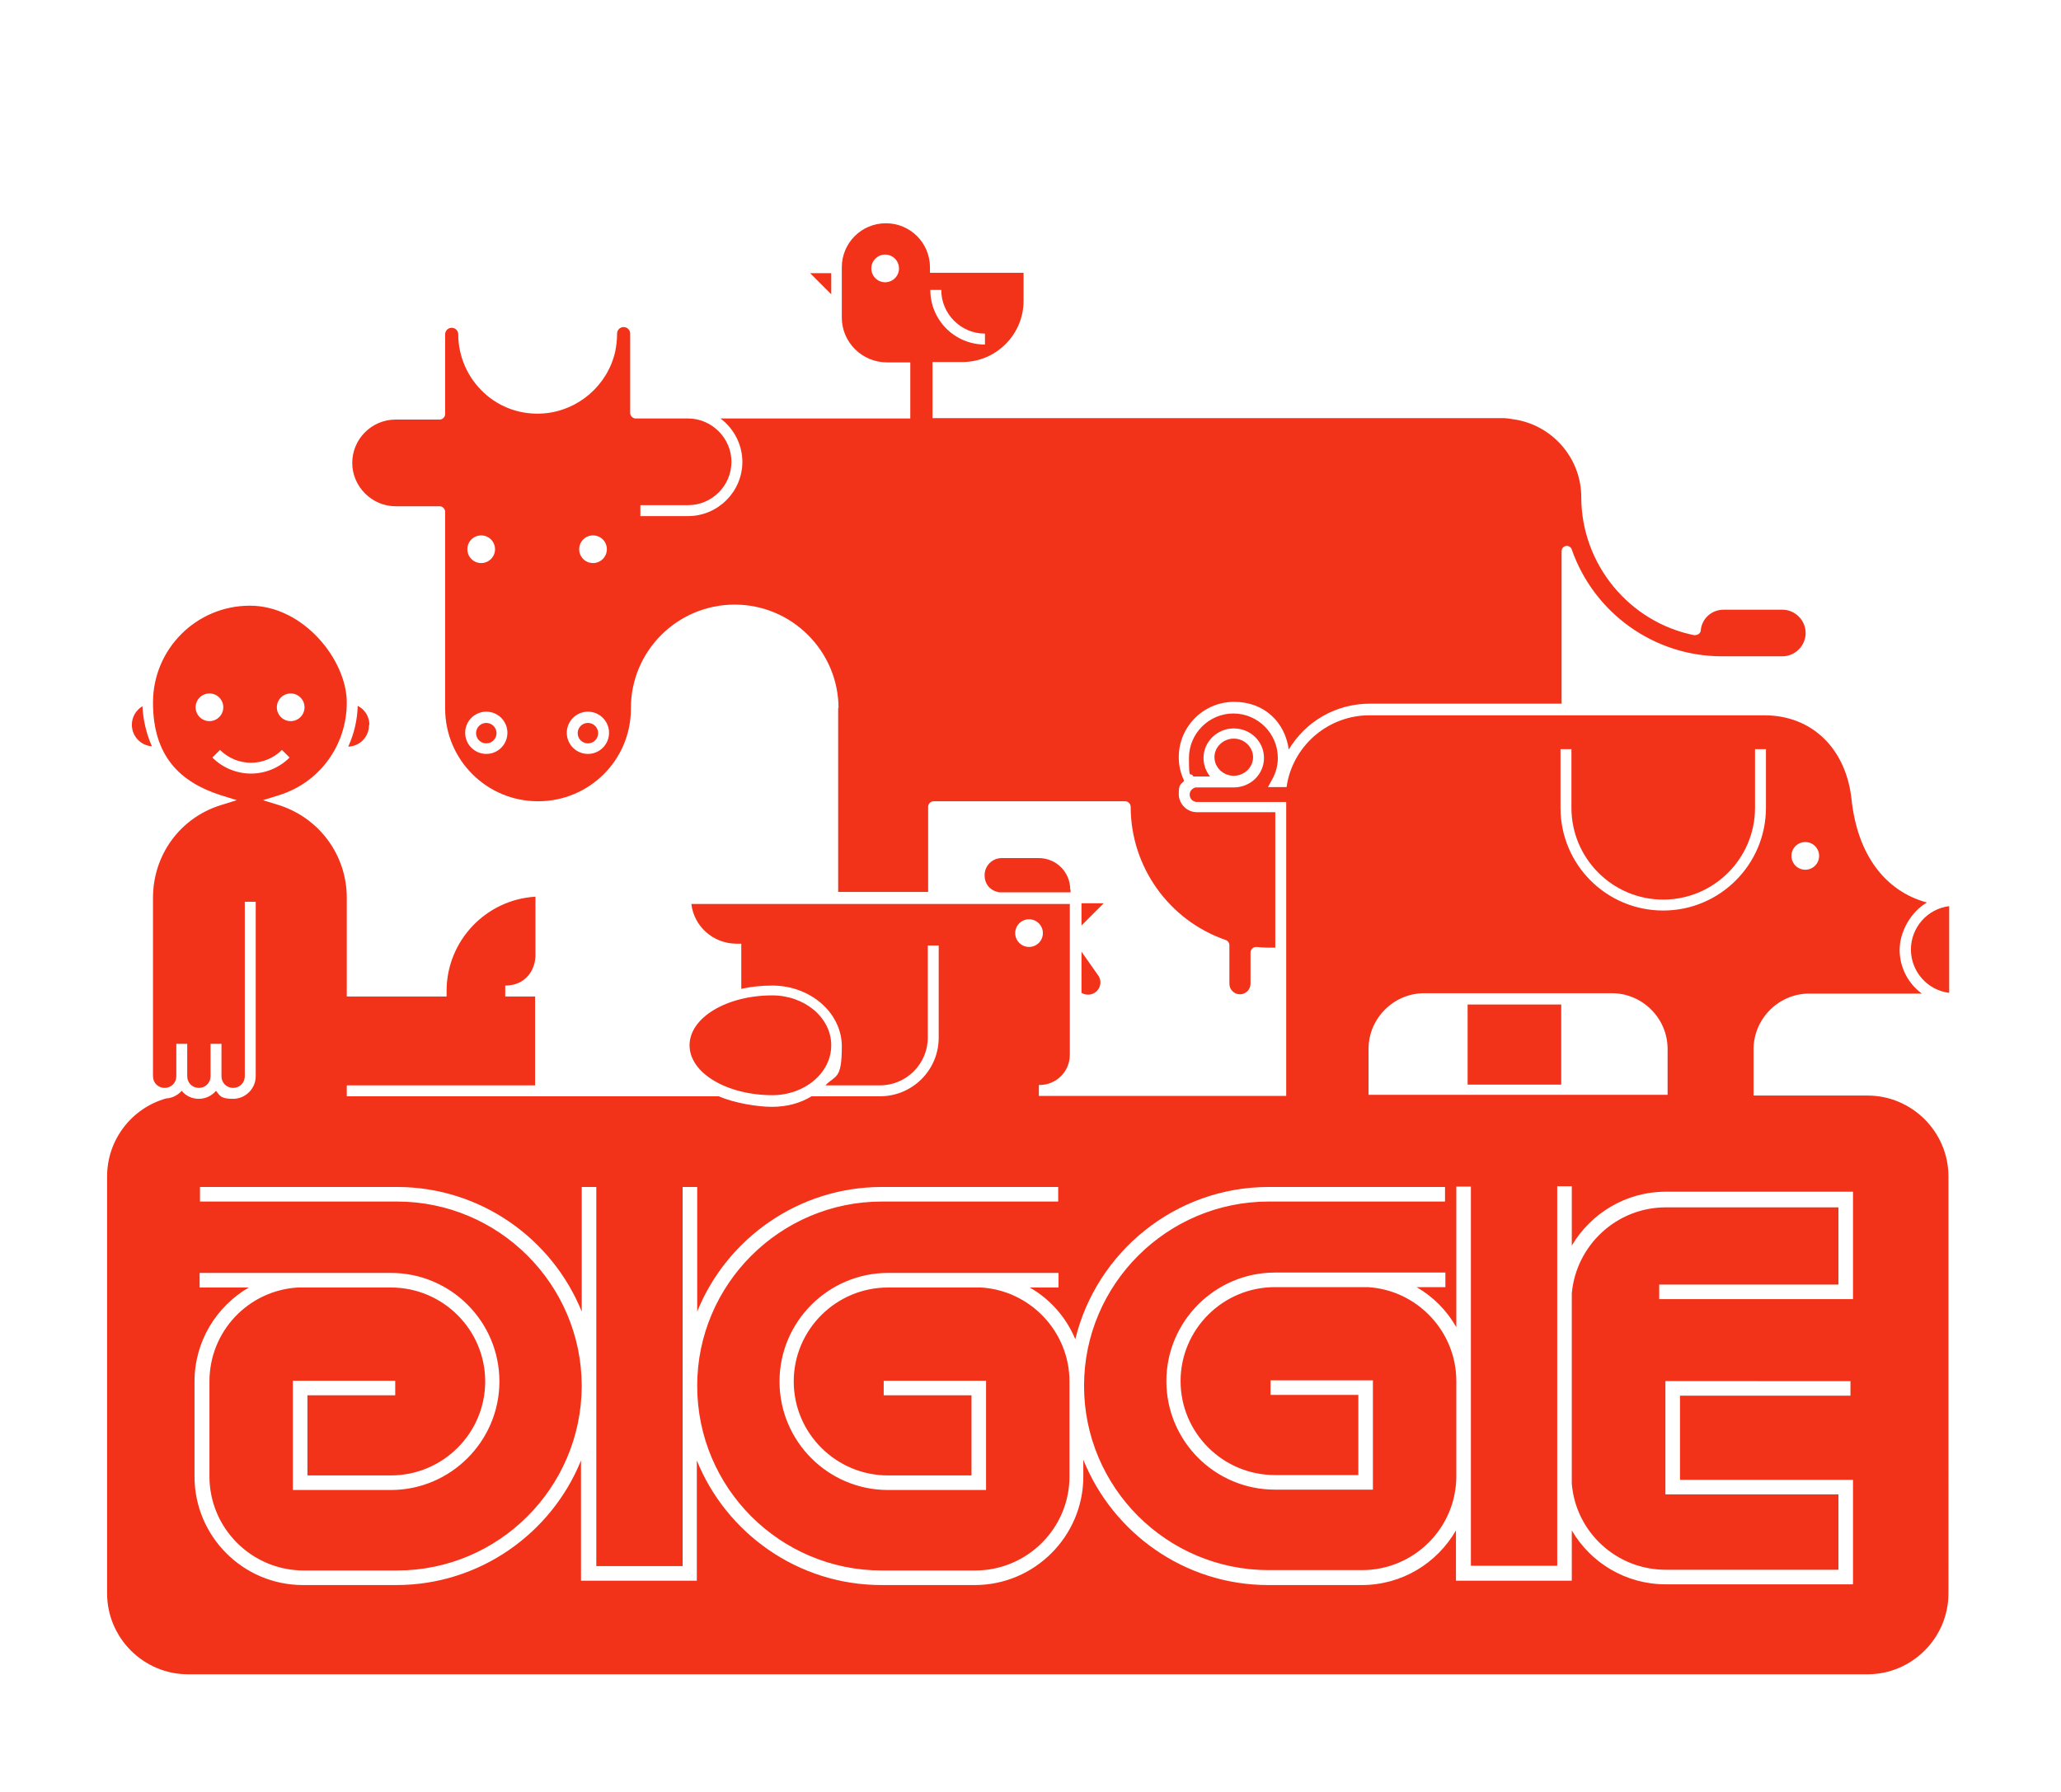<?xml version="1.0" encoding="UTF-8"?>
<svg data-bbox="29.4 61.3 505.7 398.4" viewBox="0 0 565.8 492.1" xmlns="http://www.w3.org/2000/svg" data-type="ugc">
    <g>
        <path d="M442.5 275.8h-10.9v22h23.2v-9.7c0-6.8-5.5-12.3-12.3-12.3" fill="none"/>
        <path d="M378.7 288.1v9.7h21.2v-22H391c-6.8 0-12.3 5.5-12.3 12.3" fill="none"/>
        <path fill="#f3321a" d="M136.3 201.3a2.8 2.8 0 1 1-5.6 0 2.8 2.8 0 0 1 5.6 0"/>
        <path fill="#f3321a" d="M164.2 201.3a2.8 2.8 0 1 1-5.6 0 2.8 2.8 0 0 1 5.6 0"/>
        <path d="M101.4 199c0-2.2-1.2-4.2-3.2-5.2-.1 3.9-1 7.7-2.6 11.2 3.2-.1 5.7-2.7 5.7-5.9Z" fill="#f3321a"/>
        <path fill="#f3321a" d="M428.6 275.8v22h-25.7v-22z"/>
        <path d="M41.7 204.9c-1.5-3.4-2.4-7.1-2.6-11-1.8 1.1-2.9 3-2.9 5.1 0 3.1 2.4 5.7 5.5 5.9" fill="#f3321a"/>
        <path d="M212 300.7c8.9 0 16.2-6.1 16.2-13.7s-7.3-13.7-16.2-13.7c-12.5 0-22.7 6.1-22.7 13.7s10.2 13.7 22.8 13.7Z" fill="#f3321a"/>
        <path d="M344 207.9c0-2.8-2.4-5.1-5.3-5.1s-5.3 2.3-5.3 5.1 2.4 5.1 5.3 5.1 5.3-2.3 5.3-5.1" fill="#f3321a"/>
        <path d="M527.6 272.8c-3.7-2.7-6.1-7.1-6.1-12s3-10.4 7.5-13c-11.5-3.1-19.1-13.2-20.7-28.3-1.5-14-10.9-23.1-23.9-23.1H375.9c-10.9 0-20.4 7.8-22.5 18.5l-.2 1.2h-5.1l1.2-2.2c1-1.8 1.5-3.8 1.5-5.8 0-6.7-5.5-12.2-12.2-12.2s-12.2 5.5-12.2 12.2.4 3.5 1.2 5.1h4.6c-1.1-1.4-1.8-3.1-1.8-5.1 0-4.4 3.7-8.1 8.3-8.1s8.3 3.6 8.3 8.1-3.7 8.1-8.3 8.1h-10.1c-.3 0-.6 0-.9.2-.7.4-1.1 1-1.1 1.8 0 1.1.9 2 2 2h24.5v80.7h-67.9v-3h.2c4.6 0 8.3-3.7 8.3-8.3v-41.4H189.8c.7 6.1 5.9 10.8 12.2 10.9h1.5v12.4c2.7-.6 5.5-.9 8.5-.9 10.5 0 19.1 7.5 19.1 16.7s-1.7 7.8-4.5 10.7h15c7.2 0 13.1-5.9 13.1-13.1v-25.3h3v25.3c0 8.9-7.2 16.1-16.1 16.1h-18.8c-3.1 1.9-6.8 2.9-10.9 2.9s-10.5-1.1-14.6-2.9H95.2v-3h51.7v-24.4h-8.2v-3c5.7 0 8.3-4.4 8.3-8.4v-16c-13.6.8-24.4 12.1-24.4 25.9v1.5H95.2v-27.1c0-11.6-7.4-21.8-18.5-25.4l-4.5-1.4 4.5-1.4c11.1-3.5 18.5-13.7 18.5-25.4s-11.9-26.6-26.6-26.6S42 178.2 42 192.9s7.4 21.8 18.5 25.4l4.5 1.4-4.5 1.4C49.4 224.6 42 234.8 42 246.5v49c0 1.8 1.4 3.2 3.2 3.2s3.2-1.4 3.2-3.2v-8.9h3v8.9c0 1.8 1.4 3.2 3.2 3.2s3.2-1.4 3.2-3.2v-8.9h3v8.9c0 1.8 1.4 3.2 3.2 3.2s3.2-1.4 3.2-3.2v-47.9h3v47.9c0 3.4-2.8 6.2-6.2 6.2s-3.6-.8-4.7-2.2c-1.1 1.3-2.8 2.2-4.7 2.2s-3.6-.8-4.7-2.2c-1.1 1.2-2.6 2-4.3 2.1-9.3 2.6-16.2 11.2-16.2 21.4v114.5c0 12.2 10 22.2 22.2 22.2h461.1c12.2 0 22.2-10 22.2-22.2V323c0-12.2-10-22.2-22.2-22.2h-31.3v-12.7c0-8.4 6.9-15.3 15.3-15.3h30.8Zm-151.9 24.9V288c0-8.4 6.9-15.3 15.3-15.3h51.5c8.4 0 15.3 6.9 15.3 15.3v12.6h-82.1v-3Zm-93.2-45.3c2.1 0 3.8 1.7 3.8 3.8s-1.7 3.8-3.8 3.8-3.8-1.7-3.8-3.8 1.7-3.8 3.8-3.8m-202.7-62c2.1 0 3.8 1.7 3.8 3.8s-1.7 3.8-3.8 3.8-3.8-1.7-3.8-3.8 1.7-3.8 3.8-3.8m-26.1 3.8c0-2.1 1.7-3.8 3.8-3.8s3.8 1.7 3.8 3.8-1.7 3.8-3.8 3.8-3.8-1.7-3.8-3.8m15.2 18.2c-3.8 0-7.7-1.5-10.6-4.4l2.1-2.1c4.7 4.7 12.3 4.7 17 0l2.1 2.1c-2.9 2.9-6.8 4.4-10.6 4.4m439.8 115.2v29.1h-53.2v-4h49.2v-21.2h-47.4c-13.5 0-24.6 10.4-25.8 23.6v52.3c1.1 13.2 12.2 23.6 25.8 23.6h47.4v-20.7h-47.5v-31.1H508v4h-46.8v23.1h47.5V435h-51.4c-11 0-20.6-5.9-25.8-14.8V434h-31.8v-13.8c-5.2 9-14.8 15-25.9 15h-25.6c-23 0-42.7-14.3-50.8-34.4v4.6c0 16.4-13.4 29.8-29.8 29.8H242c-22.9 0-42.6-14.2-50.7-34.2v33h-31.8v-33c-8.1 20-27.8 34.2-50.7 34.2H83.2c-16.5 0-29.8-13.4-29.8-29.8v-26.1c0-11 6-20.6 14.9-25.8H54.8v-4h52.5c16.5 0 29.8 13.4 29.8 29.8s-13.4 29.8-29.8 29.8H80.4v-30h28.1v4H84.4v22h22.9c14.3 0 25.9-11.6 25.9-25.8s-11.6-25.8-25.9-25.8H81.8c-13.6.8-24.3 12-24.3 25.8v26.1c0 14.2 11.6 25.8 25.9 25.8H109c27.9 0 50.6-22.7 50.7-50.6 0-28-22.8-50.7-50.7-50.7H54.9v-4H109c22.9 0 42.6 14.2 50.7 34.2v-34.2h4V430h23.7V325.9h4v34.2c8.1-20 27.8-34.2 50.7-34.2h48.4v4h-48.4c-27.9 0-50.7 22.7-50.7 50.6 0 28 22.7 50.7 50.7 50.7h25.6c14.3 0 25.9-11.6 25.9-25.8v-26.1c0-13.7-10.8-25-24.3-25.8h-25.5c-14.3 0-25.9 11.6-25.9 25.8s11.6 25.8 25.9 25.8h22.9v-22h-24.1v-4h28.1v30h-26.9c-16.5 0-29.8-13.4-29.8-29.8s13.4-29.8 29.8-29.8h46.8v4h-7.9c5.6 3.2 10 8.2 12.5 14.2 5.8-23.9 27.4-41.8 53.1-41.8h48.4v4h-48.4c-27.9 0-50.7 22.7-50.7 50.6s22.7 50.6 50.7 50.6h25.6c14.3 0 25.9-11.6 25.9-25.8v-26.1c0-13.7-10.8-25-24.3-25.8H350c-14.3 0-25.9 11.6-25.9 25.8S335.7 405 350 405h22.9v-22h-24.1v-4h28.1v30H350c-16.5 0-29.8-13.4-29.8-29.8s13.4-29.8 29.8-29.8h46.8v4h-7.9c4.5 2.6 8.3 6.4 10.9 11v-38.6h4v104.1h23.7V325.7h4V342c5.2-8.8 14.8-14.8 25.8-14.8h51.4Zm-23.9-105.8c0 15.5-12.6 28.2-28.2 28.2s-28.2-12.6-28.2-28.2v-16.1h3v16.1c0 13.9 11.3 25.2 25.2 25.2s25.2-11.3 25.2-25.2v-16.1h3zm7 13.2c0-2.1 1.7-3.8 3.8-3.8s3.8 1.7 3.8 3.8-1.7 3.8-3.8 3.8-3.8-1.7-3.8-3.8" fill="#f3321a"/>
        <path d="M293.8 244.2c0-4.8-3.9-8.6-8.6-8.6H275c-2.6 0-4.7 2.1-4.7 4.7s1.7 4.3 4 4.7h19.6v-.7Z" fill="#f3321a"/>
        <path d="M524.6 260.7c0 6.1 4.6 11.2 10.5 11.9v-23.8c-5.9.7-10.5 5.8-10.5 11.9" fill="#f3321a"/>
        <path d="M230.1 194.2v50.7h24.7v-23.4c0-.8.7-1.5 1.5-1.5h52.6c.8 0 1.5.7 1.5 1.5 0 16.5 10.5 31.2 26.1 36.6.6.2 1 .8 1 1.4v10.6c0 1.6 1.3 2.9 2.9 2.9s2.9-1.3 2.9-2.9v-8.6c0-.4.2-.8.5-1.1s.7-.4 1.2-.4c1.7.2 3.4.2 5.1.2V223h-21.5c-2.8 0-5-2.3-5-5s.5-2.6 1.5-3.6c-1-2-1.5-4.3-1.5-6.5 0-8.4 6.8-15.2 15.2-15.2s14 5.7 15 13.1c4.6-7.7 12.9-12.6 22.3-12.6h52.6v-41.8c0-.3.1-.7.3-1 .4-.4.9-.6 1.4-.5s1 .5 1.1 1c6.1 17.4 22.5 29.2 41 29.3h16.8c3.5 0 6.4-2.9 6.4-6.4s-2.9-6.4-6.4-6.4h-16.1c-3.3 0-6 2.4-6.3 5.7 0 .4-.3.8-.6 1s-.8.3-1.2.3c-17.9-3.6-30.9-19.5-31-37.7v-.2c0-10.8-8.1-20-18.8-21.4-1-.2-2-.3-2.8-.3H256V99.4h8.2c9.3 0 16.8-7.6 16.8-16.8v-7.7h-25.7v-1.5c0-6.7-5.4-12.1-12.1-12.1s-12.1 5.4-12.1 12.1v13.8c0 6.8 5.6 12.3 12.4 12.3h6.4v15.4h-52.1c3.6 2.7 6 7.1 6 11.9 0 8.2-6.7 14.9-14.9 14.9h-13.1v-3h13.1c6.6 0 11.9-5.4 11.9-11.9s-5.4-11.9-11.9-11.9h-14.4c-.8 0-1.5-.7-1.5-1.5V91.6c0-.1 0 0 0 0 0-1-.8-1.8-1.8-1.8s-1.8.8-1.8 1.8v.3c0 1.5-.2 3-.5 4.6-2.1 9.3-10.1 16.2-19.5 17-6.2.5-12.1-1.5-16.6-5.7-4.4-4.1-7-9.9-7-16 0-1-.8-1.8-1.8-1.8s-1.8.8-1.8 1.8v21.9c0 .8-.7 1.5-1.5 1.5h-12.1c-6.6 0-11.9 5.4-11.9 11.9s5.4 11.9 11.9 11.9h12.1c.8 0 1.5.7 1.5 1.5v54c0 14.1 11.4 25.5 25.5 25.5s25.4-11.3 25.5-25.2v-.4c0-15.7 12.8-28.4 28.5-28.4s28.5 12.8 28.5 28.5Zm28.3-114.6c0 6.6 5.4 12 12 12v3c-8.3 0-15-6.7-15-15zM243 77.5c-2.1 0-3.8-1.7-3.8-3.8s1.7-3.8 3.8-3.8 3.8 1.7 3.8 3.8-1.7 3.8-3.8 3.8M132.1 147c2.1 0 3.8 1.7 3.8 3.8s-1.7 3.8-3.8 3.8-3.8-1.7-3.8-3.8 1.7-3.8 3.8-3.8m1.4 60c-3.2 0-5.8-2.6-5.8-5.8s2.6-5.8 5.8-5.8 5.8 2.6 5.8 5.8-2.6 5.8-5.8 5.8m29.3-60c2.1 0 3.8 1.7 3.8 3.8s-1.7 3.8-3.8 3.8-3.8-1.7-3.8-3.8 1.7-3.8 3.8-3.8m-1.4 60c-3.2 0-5.8-2.6-5.8-5.8s2.6-5.8 5.8-5.8 5.8 2.6 5.8 5.8-2.6 5.8-5.8 5.8" fill="#f3321a"/>
        <path fill="#f3321a" d="M228.2 75h-5.8l5.8 5.8z"/>
        <path d="M302.1 269.7c0-.6-.2-1.2-.5-1.7l-.2-.3-4.5-6.4v11.3c.5.3 1.2.5 1.8.5 1.9 0 3.4-1.5 3.4-3.4" fill="#f3321a"/>
        <path fill="#f3321a" d="m296.9 254.1 6.1-6.1h-6.1z"/>
    </g>
</svg>
